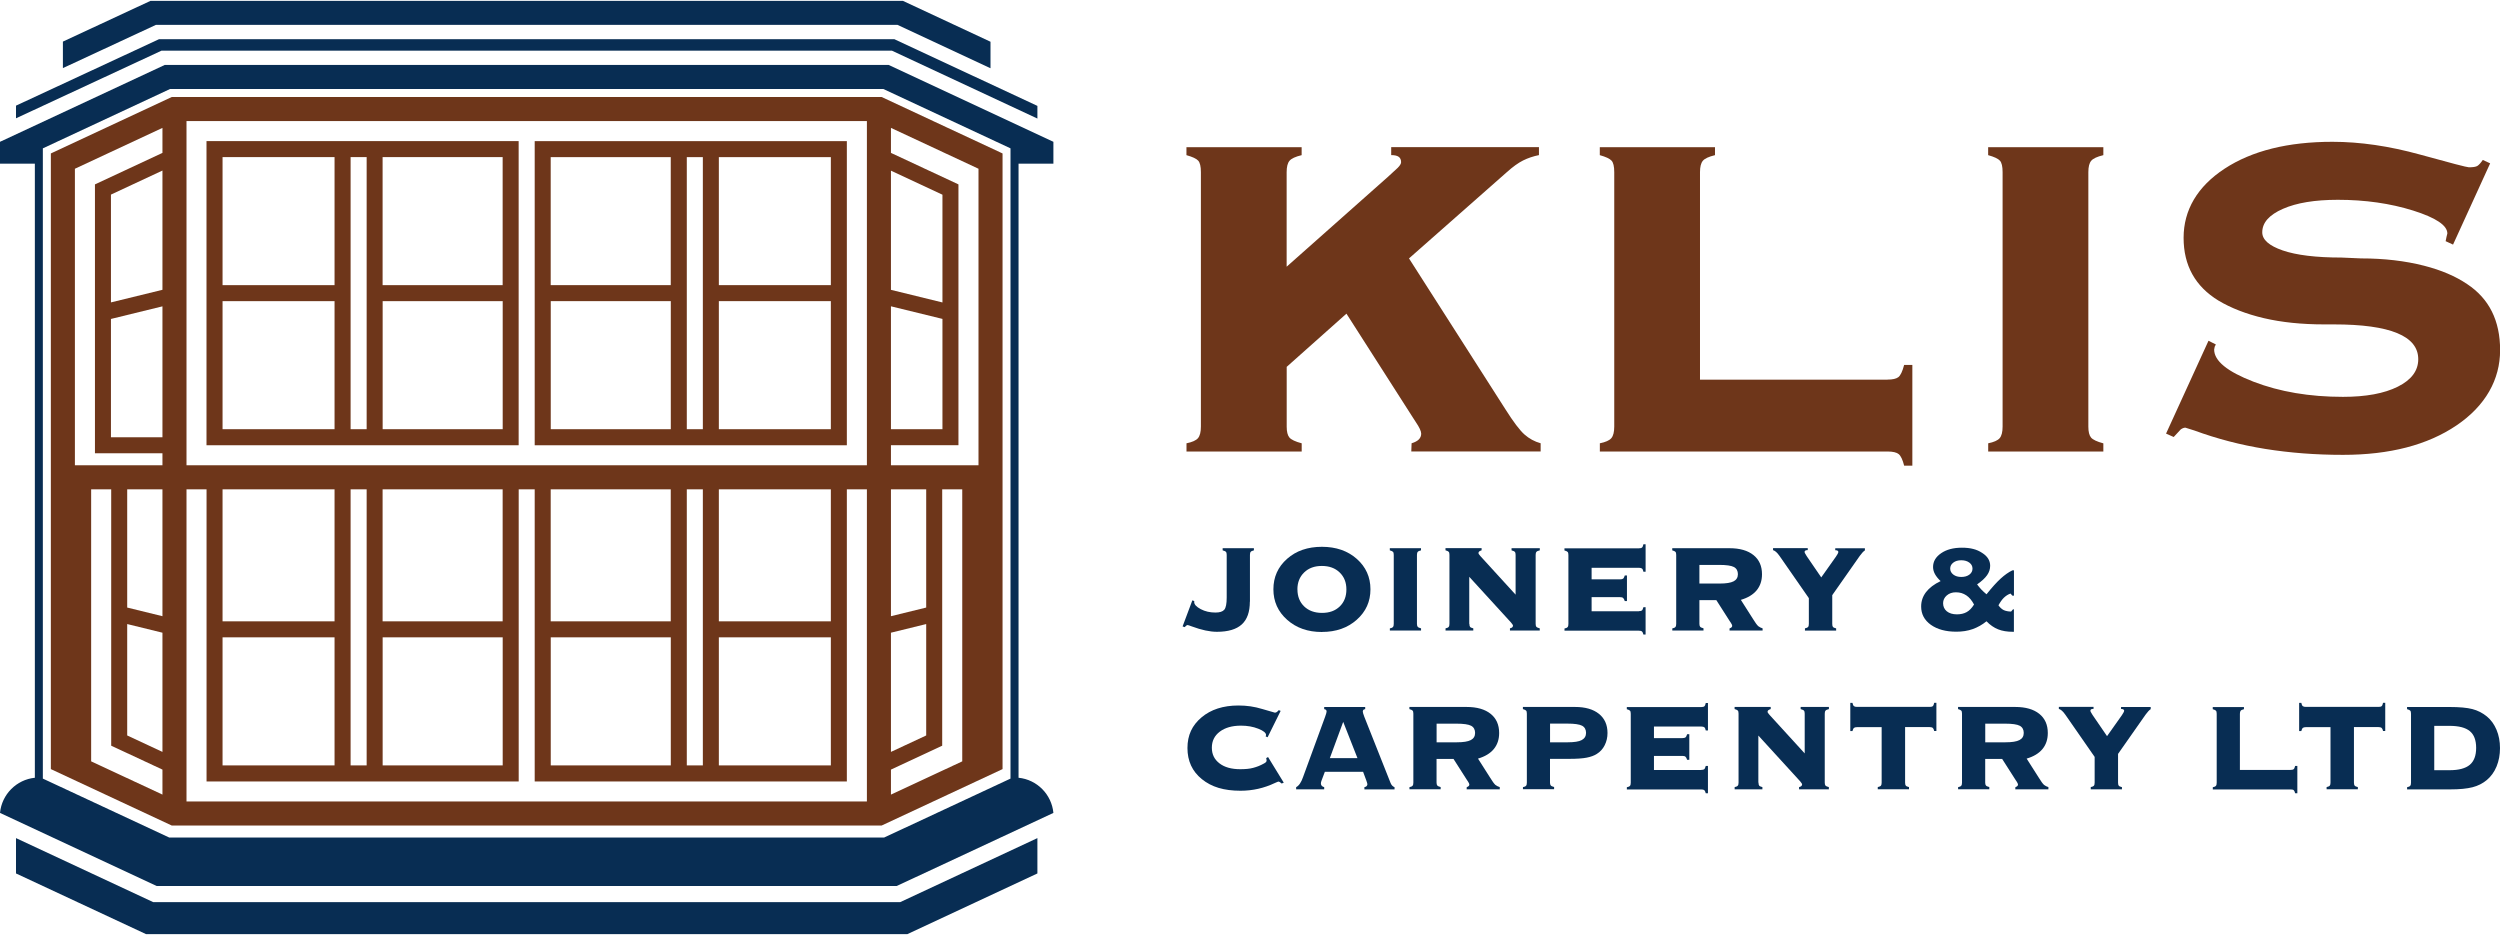 <svg xmlns="http://www.w3.org/2000/svg" id="Layer_1" viewBox="0 0 500 187"><defs><style>      .cls-1 {        fill: #6e361a;      }      .cls-2 {        fill: #082d53;      }    </style></defs><g><g><path class="cls-1" d="M277.39,35.55l2.15-1.98c.45-.45.68-.83.68-1.13,0-.49-.16-.85-.48-1.08-.32-.23-.82-.34-1.5-.34v-1.59h29.55v1.59c-1.13.23-2.19.58-3.17,1.07-.98.49-2.06,1.27-3.23,2.32l-19.59,17.27,19.25,30.12c1.62,2.57,2.91,4.27,3.85,5.1.94.83,2.02,1.42,3.23,1.75v1.64h-25.87l.06-1.64c.64-.19,1.12-.44,1.44-.76.32-.32.48-.71.48-1.16,0-.49-.36-1.26-1.08-2.32l-.62-.96-13.25-20.72-11.95,10.64v11.95c0,1.02.18,1.75.54,2.18.36.43,1.18.82,2.46,1.16v1.64h-23.04v-1.64c1.13-.23,1.9-.57,2.29-1.02s.59-1.23.59-2.32v-50.9c0-1.13-.18-1.9-.54-2.29-.36-.4-1.14-.76-2.35-1.1v-1.59h23.04v1.59c-1.25.3-2.06.68-2.43,1.13-.38.45-.57,1.21-.57,2.27v18.91l20.04-17.78Z"></path><path class="cls-1" d="M377.49,75.92c1.02,0,1.75-.16,2.18-.49.43-.33.82-1.15,1.16-2.45h1.64v20.15h-1.64c-.3-1.18-.66-1.95-1.08-2.3-.42-.35-1.17-.53-2.26-.53h-57.52v-1.64c1.13-.23,1.9-.57,2.29-1.02s.59-1.23.59-2.32v-50.9c0-1.13-.18-1.9-.54-2.29-.36-.4-1.14-.76-2.35-1.1v-1.59h23.04v1.59c-1.25.3-2.06.68-2.43,1.13-.38.45-.57,1.21-.57,2.27v41.5h37.48Z"></path><path class="cls-1" d="M397.64,90.3v-1.64c1.13-.23,1.9-.57,2.29-1.02s.59-1.23.59-2.32v-50.9c0-1.13-.18-1.9-.54-2.29-.36-.4-1.14-.76-2.35-1.1v-1.59h23.04v1.59c-1.25.3-2.06.68-2.43,1.13-.38.45-.57,1.21-.57,2.27v50.9c0,1.02.18,1.75.54,2.18.36.43,1.18.82,2.46,1.16v1.64h-23.04Z"></path><path class="cls-1" d="M489.13,48.23l.17-.85.17-.68c0-1.62-2.28-3.15-6.85-4.59-4.57-1.43-9.59-2.15-15.06-2.15-4.57,0-8.23.6-10.98,1.81-2.76,1.21-4.13,2.77-4.13,4.7,0,1.47,1.37,2.68,4.1,3.62,2.74.94,6.65,1.42,11.75,1.42l3.91.17c4.6,0,8.81.49,12.63,1.47,3.4.87,6.26,2.09,8.61,3.68,4.38,2.91,6.57,7.3,6.57,13.19s-2.91,11.13-8.72,15.06c-5.81,3.93-13.38,5.89-22.7,5.89-5.47,0-10.66-.4-15.57-1.19-4.91-.79-9.62-2.02-14.15-3.68l-1.81-.57c-.26,0-.57.11-.91.34l-1.42,1.53-1.53-.68,8.49-18.57,1.47.74-.23.45-.11.57c0,2.26,2.62,4.41,7.87,6.43,5.25,2.02,11.21,3.03,17.89,3.03,4.6,0,8.27-.68,10.98-2.04,2.72-1.36,4.08-3.19,4.08-5.49,0-4.64-5.62-6.96-16.87-6.96h-1.92c-4.53,0-8.56-.42-12.09-1.25-3.53-.83-6.56-2.01-9.09-3.52-4.64-2.84-6.96-7.02-6.96-12.55s2.74-10.25,8.21-13.83c5.47-3.58,12.66-5.37,21.57-5.37,5.51,0,11.34.85,17.49,2.55,6.15,1.7,9.42,2.55,9.79,2.55.83,0,1.4-.09,1.7-.28.3-.19.66-.58,1.08-1.19l1.47.68-7.42,16.25-1.47-.68Z"></path></g><g><path class="cls-2" d="M249.97,120.34c0,2.05-.54,3.57-1.62,4.55-1.08.98-2.74,1.47-4.97,1.47-1.41,0-3.08-.36-5-1.07-.48-.18-.77-.28-.87-.28-.06,0-.13.03-.21.08l-.38.34-.4-.15,1.95-5.21.4.15-.03.08v.11c0,.49.44.96,1.31,1.42.87.46,1.85.68,2.94.68.86,0,1.45-.19,1.77-.57s.48-1.19.48-2.44v-8.51c0-.3-.05-.5-.15-.61-.08-.11-.3-.21-.66-.31v-.43h6.25v.43c-.33.08-.54.18-.64.3-.1.12-.15.32-.15.62v9.35Z"></path><path class="cls-2" d="M264.38,126.4c-2.8,0-5.12-.81-6.95-2.44-1.83-1.62-2.75-3.66-2.75-6.1s.91-4.48,2.73-6.09c1.82-1.61,4.14-2.41,6.97-2.41s5.14.8,6.97,2.41c1.82,1.61,2.74,3.64,2.74,6.09s-.91,4.46-2.74,6.09c-1.83,1.63-4.15,2.44-6.96,2.44ZM259.49,117.89c0,1.4.45,2.53,1.34,3.39.89.86,2.09,1.3,3.58,1.3s2.65-.43,3.54-1.29c.89-.86,1.33-1.99,1.33-3.4s-.45-2.53-1.35-3.4c-.9-.87-2.08-1.3-3.56-1.3s-2.64.43-3.54,1.3c-.9.87-1.35,2-1.35,3.4Z"></path><path class="cls-2" d="M277.97,126.12v-.44c.31-.06.51-.15.62-.28.11-.12.16-.33.16-.63v-13.78c0-.31-.05-.51-.15-.62-.1-.11-.31-.21-.64-.3v-.43h6.24v.43c-.34.08-.56.18-.66.31-.1.12-.15.33-.15.61v13.78c0,.28.05.47.15.59.1.12.32.22.67.31v.44h-6.24Z"></path><path class="cls-2" d="M293.88,124.77c0,.3.05.5.14.61.09.11.31.21.64.29v.44h-5.55v-.44c.31-.06.51-.15.62-.28.11-.12.16-.33.16-.63v-13.78c0-.31-.05-.51-.15-.62-.1-.11-.31-.21-.64-.3v-.43h7.22v.43c-.19.06-.35.14-.48.23-.09.09-.14.19-.15.31,0,.13.12.32.35.57l.15.17,6.93,7.59v-7.94c0-.3-.05-.5-.15-.61-.08-.11-.3-.21-.66-.31v-.43h5.65v.43c-.34.07-.56.17-.67.3s-.16.33-.16.62v13.78c0,.28.05.48.15.61.1.1.33.2.67.29v.44h-5.96v-.44c.21-.05.37-.12.46-.21.09-.09.14-.19.15-.31,0-.13-.14-.36-.43-.69l-.06-.06-8.26-9.04v9.41Z"></path><path class="cls-2" d="M327.78,122.23c.28,0,.47-.04.59-.13s.22-.31.31-.66h.44v5.46h-.44c-.08-.32-.18-.53-.29-.62s-.32-.14-.61-.14h-14.88v-.44c.31-.06.51-.15.62-.28.11-.12.16-.33.16-.63v-13.78c0-.31-.05-.51-.15-.62-.1-.11-.31-.21-.64-.3v-.43h14.91c.29,0,.49-.05.61-.16.12-.11.21-.32.27-.65h.44v5.49h-.44c-.06-.32-.16-.53-.28-.63-.13-.1-.32-.15-.59-.15h-9.49v2.31h5.69c.29,0,.49-.05.61-.14.12-.09.23-.31.34-.64h.43v5.12h-.44c-.09-.31-.2-.51-.33-.62-.13-.11-.33-.16-.61-.16h-5.69v2.82h9.46Z"></path><path class="cls-2" d="M334.46,126.12v-.44c.31-.06.51-.15.62-.28.11-.12.16-.33.16-.63v-13.78c0-.31-.05-.51-.15-.62-.1-.11-.31-.21-.64-.3v-.43h11.45c2.05,0,3.65.46,4.79,1.37s1.71,2.19,1.71,3.84c0,1.28-.36,2.35-1.07,3.21s-1.77,1.5-3.16,1.91l2.45,3.85c.42.69.76,1.16,1.03,1.41.25.19.54.34.87.44v.44h-6.62l.02-.44c.17-.05.3-.12.39-.21s.13-.19.13-.31c0-.13-.1-.34-.29-.63l-.18-.26-2.7-4.23h-3.39v4.73c0,.28.05.47.15.59s.32.22.67.31v.44h-6.24ZM339.88,112.97v3.74h4.05c1.3,0,2.23-.15,2.8-.45.57-.3.85-.78.85-1.43s-.27-1.15-.8-1.43c-.53-.28-1.52-.42-2.97-.42h-3.92Z"></path><path class="cls-2" d="M367.19,111.33l.34-.55c.09-.17.14-.3.14-.38,0-.09-.04-.17-.11-.23s-.19-.1-.33-.12h-.18v-.4h5.93v.43c-.3.2-.6.52-.9.94l-.14.18-5.49,7.83v5.75c0,.3.05.5.14.61.09.11.31.21.64.29v.44h-6.24v-.45c.3-.06.51-.15.63-.28.1-.12.15-.33.15-.63v-5.13l-5.75-8.28-.15-.21c-.45-.64-.87-1-1.26-1.11v-.4h6.94v.4h-.14c-.16,0-.29.04-.37.11-.08.05-.12.13-.12.25,0,.07.03.16.08.26l.35.59,2.9,4.24,2.94-4.15Z"></path><path class="cls-2" d="M397.32,124.24c-.87.71-1.8,1.23-2.78,1.58-.99.35-2.08.52-3.27.52-2.11,0-3.8-.46-5.1-1.38-1.29-.92-1.94-2.14-1.94-3.66,0-1.06.32-2.02.97-2.87.65-.85,1.62-1.59,2.92-2.21-.5-.47-.88-.94-1.13-1.4-.25-.46-.38-.94-.38-1.42,0-1.1.54-2.02,1.62-2.76,1.08-.74,2.46-1.1,4.15-1.1.85,0,1.6.08,2.25.25.65.16,1.26.43,1.81.8,1.06.67,1.59,1.53,1.59,2.56,0,.67-.2,1.3-.61,1.88-.4.58-1.07,1.2-2,1.85.28.38.56.72.84,1.02.29.3.63.62,1.04.96,1.08-1.36,2.03-2.41,2.83-3.14s1.59-1.29,2.35-1.65h.31v5.07h-.31l-.38-.43c-.47.16-.91.44-1.32.83-.36.35-.72.85-1.09,1.52.29.42.63.74,1.03.95.19.09.42.17.69.22.27.06.54.08.81.08l.38-.44h.18v4.49h-.15c-1.18,0-2.18-.16-3-.49-.83-.33-1.6-.86-2.33-1.61ZM394.81,120.91c-.44-.84-.96-1.45-1.55-1.84-.31-.2-.63-.36-.97-.46-.34-.1-.71-.15-1.12-.15-.73,0-1.33.21-1.82.63-.48.42-.73.94-.73,1.55,0,.67.25,1.21.74,1.62.5.4,1.17.61,2.02.61.76,0,1.41-.15,1.95-.45.55-.3,1.03-.8,1.46-1.49ZM390.04,113.72c0,.48.21.88.63,1.2s.95.47,1.59.47,1.2-.15,1.62-.47.62-.71.62-1.2-.21-.88-.62-1.19-.95-.48-1.62-.48-1.2.16-1.61.48-.61.71-.61,1.19Z"></path><path class="cls-2" d="M253.13,147.28l.05-.14.03-.14c0-.43-.52-.85-1.56-1.26-1.04-.41-2.19-.61-3.45-.61-1.77,0-3.18.4-4.24,1.2-1.06.8-1.59,1.87-1.59,3.21s.51,2.35,1.52,3.13c1.01.78,2.4,1.17,4.15,1.17.5,0,.97-.02,1.4-.06.43-.04.83-.11,1.2-.21s.72-.21,1.07-.35c.35-.14.72-.32,1.12-.54.18-.1.31-.2.38-.28.07-.09.11-.19.11-.31l-.03-.21-.05-.26.37-.21,3.14,5.12-.41.18-.37-.29-.23-.11c-.09,0-.34.09-.74.28-2.18,1.04-4.47,1.56-6.9,1.56-1.65,0-3.1-.19-4.38-.57-1.27-.38-2.39-.97-3.36-1.76-1.91-1.55-2.87-3.62-2.87-6.21s.94-4.55,2.81-6.13c1.87-1.58,4.34-2.38,7.39-2.38.84,0,1.64.06,2.42.17s1.58.3,2.41.55l2.45.71c.14,0,.27-.04.38-.12.09-.05.22-.18.4-.38l.38.15-2.61,5.27-.4-.17Z"></path><path class="cls-2" d="M272.88,157.87v-.44c.19-.04.34-.1.43-.19s.15-.21.17-.38l-.05-.26-.15-.46-.66-1.78h-7.65l-.67,1.78-.09.29-.03.25c0,.18.05.34.16.47.11.13.27.22.5.28v.44h-5.61v-.44c.55-.28,1.01-.94,1.38-2.01l.09-.25,4.34-11.86.2-.61.08-.37c0-.15-.03-.27-.1-.34-.07-.08-.19-.13-.38-.16v-.43h8.2v.43c-.17.02-.3.07-.37.15-.07.08-.11.2-.11.36,0,.09.03.21.08.37l.21.61,5.24,13.21.02.05c.16.42.43.71.8.86v.44h-6.02ZM265.97,151.62h5.52l-2.85-7.25-2.67,7.25Z"></path><path class="cls-2" d="M281.89,157.87v-.44c.31-.06.51-.15.62-.28.11-.12.16-.33.16-.63v-13.78c0-.31-.05-.51-.15-.62-.1-.11-.31-.21-.64-.3v-.43h11.45c2.05,0,3.65.46,4.79,1.37s1.71,2.19,1.71,3.84c0,1.28-.36,2.35-1.07,3.21s-1.77,1.5-3.16,1.91l2.45,3.85c.42.69.76,1.16,1.03,1.41.25.19.54.34.87.44v.44h-6.62l.02-.44c.17-.05.3-.12.39-.21s.13-.19.13-.31c0-.13-.1-.34-.29-.63l-.18-.26-2.7-4.23h-3.39v4.73c0,.28.05.47.15.59s.32.22.67.31v.44h-6.24ZM287.32,144.72v3.74h4.05c1.3,0,2.23-.15,2.8-.45.57-.3.85-.78.85-1.43s-.27-1.15-.8-1.43c-.53-.28-1.52-.42-2.97-.42h-3.92Z"></path><path class="cls-2" d="M304.59,157.87v-.44c.31-.06.51-.15.62-.28.11-.12.16-.33.16-.63v-13.78c0-.31-.05-.51-.15-.62-.1-.11-.31-.21-.64-.3v-.43h10.45c2.02,0,3.61.46,4.75,1.37,1.14.91,1.72,2.19,1.72,3.84,0,.89-.19,1.7-.56,2.44-.37.74-.9,1.33-1.59,1.75-.53.34-1.2.58-2.02.74-.81.16-1.97.24-3.47.24h-3.86v4.73c0,.28.05.47.15.59s.32.22.67.31v.44h-6.24ZM310.01,144.72v3.74h3.56c.63,0,1.18-.04,1.65-.11.46-.07.84-.18,1.13-.34.57-.31.86-.79.86-1.44s-.27-1.15-.8-1.43c-.53-.28-1.52-.42-2.97-.42h-3.42Z"></path><path class="cls-2" d="M340.25,153.98c.28,0,.47-.04.59-.13s.22-.31.31-.66h.44v5.46h-.44c-.08-.32-.18-.53-.29-.62s-.32-.14-.61-.14h-14.88v-.44c.31-.06.51-.15.62-.28.11-.12.16-.33.16-.63v-13.78c0-.31-.05-.51-.15-.62-.1-.11-.31-.21-.64-.3v-.43h14.91c.29,0,.49-.05.61-.16.12-.11.21-.32.27-.65h.44v5.49h-.44c-.06-.32-.16-.53-.28-.63-.13-.1-.32-.15-.59-.15h-9.49v2.31h5.69c.29,0,.49-.05.61-.14.12-.09.23-.31.34-.64h.43v5.12h-.44c-.09-.31-.2-.51-.33-.62-.13-.11-.33-.16-.61-.16h-5.69v2.82h9.46Z"></path><path class="cls-2" d="M351.7,156.52c0,.3.05.5.14.61.09.11.31.21.64.29v.44h-5.55v-.44c.31-.06.51-.15.62-.28.11-.12.16-.33.16-.63v-13.78c0-.31-.05-.51-.15-.62-.1-.11-.31-.21-.64-.3v-.43h7.22v.43c-.19.06-.35.14-.48.23-.09.09-.14.19-.15.31,0,.13.12.32.35.57l.15.17,6.93,7.59v-7.94c0-.3-.05-.5-.15-.61-.08-.11-.3-.21-.66-.31v-.43h5.65v.43c-.34.07-.56.17-.67.3s-.16.33-.16.62v13.78c0,.28.05.48.15.61.1.1.33.2.67.29v.44h-5.96v-.44c.21-.05.37-.12.46-.21.09-.09.14-.19.15-.31,0-.13-.14-.36-.43-.69l-.06-.06-8.26-9.04v9.41Z"></path><path class="cls-2" d="M381.02,145.44v11.08c0,.3.05.5.14.61.09.11.31.21.64.29v.44h-6.25v-.44c.35-.08.56-.18.65-.31.09-.12.13-.32.13-.6v-11.08h-4.92c-.28,0-.47.05-.6.14-.12.09-.23.31-.32.64h-.43v-5.64h.43c.07.34.17.56.3.66.13.1.33.15.62.15h14.53c.3,0,.5-.05.62-.15.12-.1.21-.32.28-.67h.44v5.64h-.44c-.06-.3-.16-.51-.29-.63-.13-.1-.34-.15-.61-.15h-4.92Z"></path><path class="cls-2" d="M391.62,157.87v-.44c.31-.06.51-.15.62-.28.11-.12.16-.33.16-.63v-13.78c0-.31-.05-.51-.15-.62-.1-.11-.31-.21-.64-.3v-.43h11.45c2.05,0,3.65.46,4.79,1.37s1.71,2.19,1.71,3.84c0,1.28-.36,2.35-1.07,3.21-.71.86-1.77,1.5-3.16,1.91l2.45,3.85c.42.69.76,1.16,1.03,1.41.25.19.54.34.87.44v.44h-6.62l.02-.44c.17-.05.3-.12.39-.21s.13-.19.13-.31c0-.13-.1-.34-.29-.63l-.18-.26-2.7-4.23h-3.39v4.73c0,.28.05.47.15.59s.32.22.67.31v.44h-6.24ZM397.05,144.72v3.74h4.05c1.3,0,2.23-.15,2.8-.45.57-.3.85-.78.85-1.43s-.27-1.15-.8-1.43c-.53-.28-1.52-.42-2.97-.42h-3.92Z"></path><path class="cls-2" d="M424.35,143.08l.34-.55c.09-.17.14-.3.14-.38,0-.09-.04-.17-.11-.23s-.19-.1-.33-.12h-.18v-.4h5.93v.43c-.3.2-.6.52-.9.94l-.14.18-5.49,7.83v5.75c0,.3.05.5.14.61.09.11.31.21.64.29v.44h-6.24v-.45c.3-.06.51-.15.63-.28.1-.12.15-.33.15-.63v-5.13l-5.75-8.28-.15-.21c-.45-.64-.87-1-1.26-1.11v-.4h6.94v.4h-.14c-.16,0-.29.04-.37.11-.08.05-.12.13-.12.25,0,.07.03.16.08.26l.35.59,2.9,4.24,2.94-4.15Z"></path><path class="cls-2" d="M458.13,153.98c.28,0,.47-.04.59-.13.12-.09.22-.31.31-.66h.44v5.46h-.44c-.08-.32-.18-.53-.29-.62-.11-.1-.32-.14-.61-.14h-15.57v-.44c.31-.06.51-.15.62-.28.11-.12.16-.33.16-.63v-13.78c0-.31-.05-.51-.15-.62-.1-.11-.31-.21-.64-.3v-.43h6.24v.43c-.34.08-.56.18-.66.31s-.15.33-.15.61v11.23h10.14Z"></path><path class="cls-2" d="M470.79,145.44v11.08c0,.3.05.5.14.61.09.11.31.21.64.29v.44h-6.25v-.44c.35-.08.56-.18.65-.31.09-.12.13-.32.13-.6v-11.08h-4.92c-.28,0-.47.05-.6.14-.12.09-.23.31-.32.64h-.43v-5.64h.43c.07.34.17.56.3.66.13.1.33.15.62.15h14.53c.3,0,.5-.05.62-.15.12-.1.21-.32.28-.67h.44v5.64h-.44c-.06-.3-.16-.51-.29-.63-.13-.1-.34-.15-.61-.15h-4.92Z"></path><path class="cls-2" d="M489.93,141.4c1.97,0,3.49.14,4.56.42,1.07.28,2.02.77,2.87,1.46.84.69,1.49,1.59,1.95,2.69.46,1.1.69,2.32.69,3.65s-.23,2.56-.69,3.68c-.46,1.11-1.12,2.02-1.98,2.73-.8.66-1.74,1.14-2.83,1.42-.56.14-1.21.25-1.94.32-.73.07-1.61.11-2.63.11h-8.51v-.44c.31-.06.51-.15.62-.28.11-.12.16-.33.16-.63v-13.78c0-.31-.05-.51-.15-.62-.1-.11-.31-.21-.64-.3v-.43h8.51ZM486.85,145.17v8.87h3.05c1.85,0,3.2-.36,4.05-1.07.85-.71,1.28-1.84,1.28-3.39s-.42-2.66-1.27-3.36c-.85-.7-2.2-1.05-4.06-1.05h-3.05Z"></path></g></g><g><path class="cls-1" d="M41.3,28.22v60.83h62.43V28.22h-62.43ZM66.91,31.42v25.61h-22.4v-25.61h22.4ZM44.51,85.84v-25.61h22.4v25.61h-22.4ZM70.12,85.84V31.42h3.21v54.42h-3.21ZM76.53,85.84v-25.61h24.01v25.61h-24.01ZM100.53,31.42v25.61h-24.01v-25.61h24.01Z"></path><path class="cls-1" d="M106.94,28.22v60.83h62.43V28.22h-62.43ZM166.17,31.42v25.61h-22.4v-25.61h22.4ZM134.15,31.42v25.61h-24.01v-25.61h24.01ZM110.15,85.84v-25.61h24.01v25.61h-24.01ZM137.36,85.84V31.42h3.21v54.42h-3.21ZM143.77,85.84v-25.61h22.4v25.61h-22.4Z"></path><path class="cls-1" d="M176.32,19.4H34.36l-24.19,11.29v123.13l24.19,11.29h141.96l24.19-11.29V30.69l-24.19-11.29ZM18.23,97.86h4.01v51.28l10.25,4.78v5l-14.26-6.65v-54.41ZM32.49,57.96l-10.3,2.52v-21.56l10.3-4.81v23.84ZM22.19,63.79l10.3-2.52v26.18h-10.3v-23.66ZM37.3,24.21h136.08v68.84H37.3V24.21ZM178.19,126.54l7.05-1.73v22.28l-7.05,3.29v-23.84ZM185.24,121.51l-7.05,1.73v-25.38h7.05v23.65ZM178.19,61.26l10.3,2.52v22.06h-10.3v-24.58ZM188.49,60.49l-10.3-2.52v-23.84l10.3,4.81v21.56ZM134.15,97.86v26.41h-24.01v-26.41h24.01ZM110.15,127.47h24.01v25.61h-24.01v-25.61ZM137.36,97.86h3.21v55.22h-3.21v-55.22ZM143.77,127.47h22.4v25.61h-22.4v-25.61ZM166.17,124.27h-22.4v-26.41h22.4v26.41ZM66.91,97.86v26.41h-22.4v-26.41h22.4ZM44.51,127.47h22.4v25.61h-22.4v-25.61ZM70.12,97.86h3.21v55.22h-3.21v-55.22ZM76.53,127.47h24.01v25.61h-24.01v-25.61ZM100.53,124.27h-24.01v-26.41h24.01v26.41ZM32.49,97.86v25.38l-7.05-1.73v-23.65h7.05ZM25.44,124.81l7.05,1.73v23.84l-7.05-3.29v-22.28ZM37.3,97.86h4.01v58.43h62.43v-58.43h3.2v58.43h62.43v-58.43h4.01v62.43H37.3v-62.43ZM178.19,153.92l10.25-4.78v-51.28h4.01v54.41l-14.26,6.65v-5ZM195.7,93.05h-17.51v-4.01h13.5v-52.16l-13.5-6.3v-5l17.51,8.17v59.3ZM32.49,25.58v5l-13.5,6.3v53.77h13.5v2.4H14.98v-59.3l17.51-8.17Z"></path><polygon class="cls-2" points="178.38 10.13 207.48 23.71 207.48 21.18 179.11 7.95 178.88 7.84 31.8 7.84 3.2 21.13 3.2 23.66 32.31 10.13 178.38 10.13"></polygon><polygon class="cls-2" points="179.52 4.98 198.1 13.65 198.1 8.35 180.58 .17 30.1 .17 12.58 8.32 12.58 13.62 31.17 4.98 179.52 4.98"></polygon><polygon class="cls-2" points="30.63 180.42 3.2 167.62 3.2 174.69 29.21 186.83 181.47 186.83 207.48 174.69 207.48 167.62 180.05 180.42 30.63 180.42"></polygon><path class="cls-2" d="M210.68,32.73v-4.37l-32.94-15.37H32.94L0,28.36v4.37h6.97v122.82c-3.69.38-6.62,3.34-6.97,7.03l31.34,14.62h148l31.34-14.62c-.35-3.7-3.28-6.66-6.97-7.03V32.73h6.97ZM176.85,167.5H33.83l-25.26-11.78V29.67l25.43-11.87h142.67l25.43,11.87v126.05l-25.26,11.78Z"></path></g></svg>
